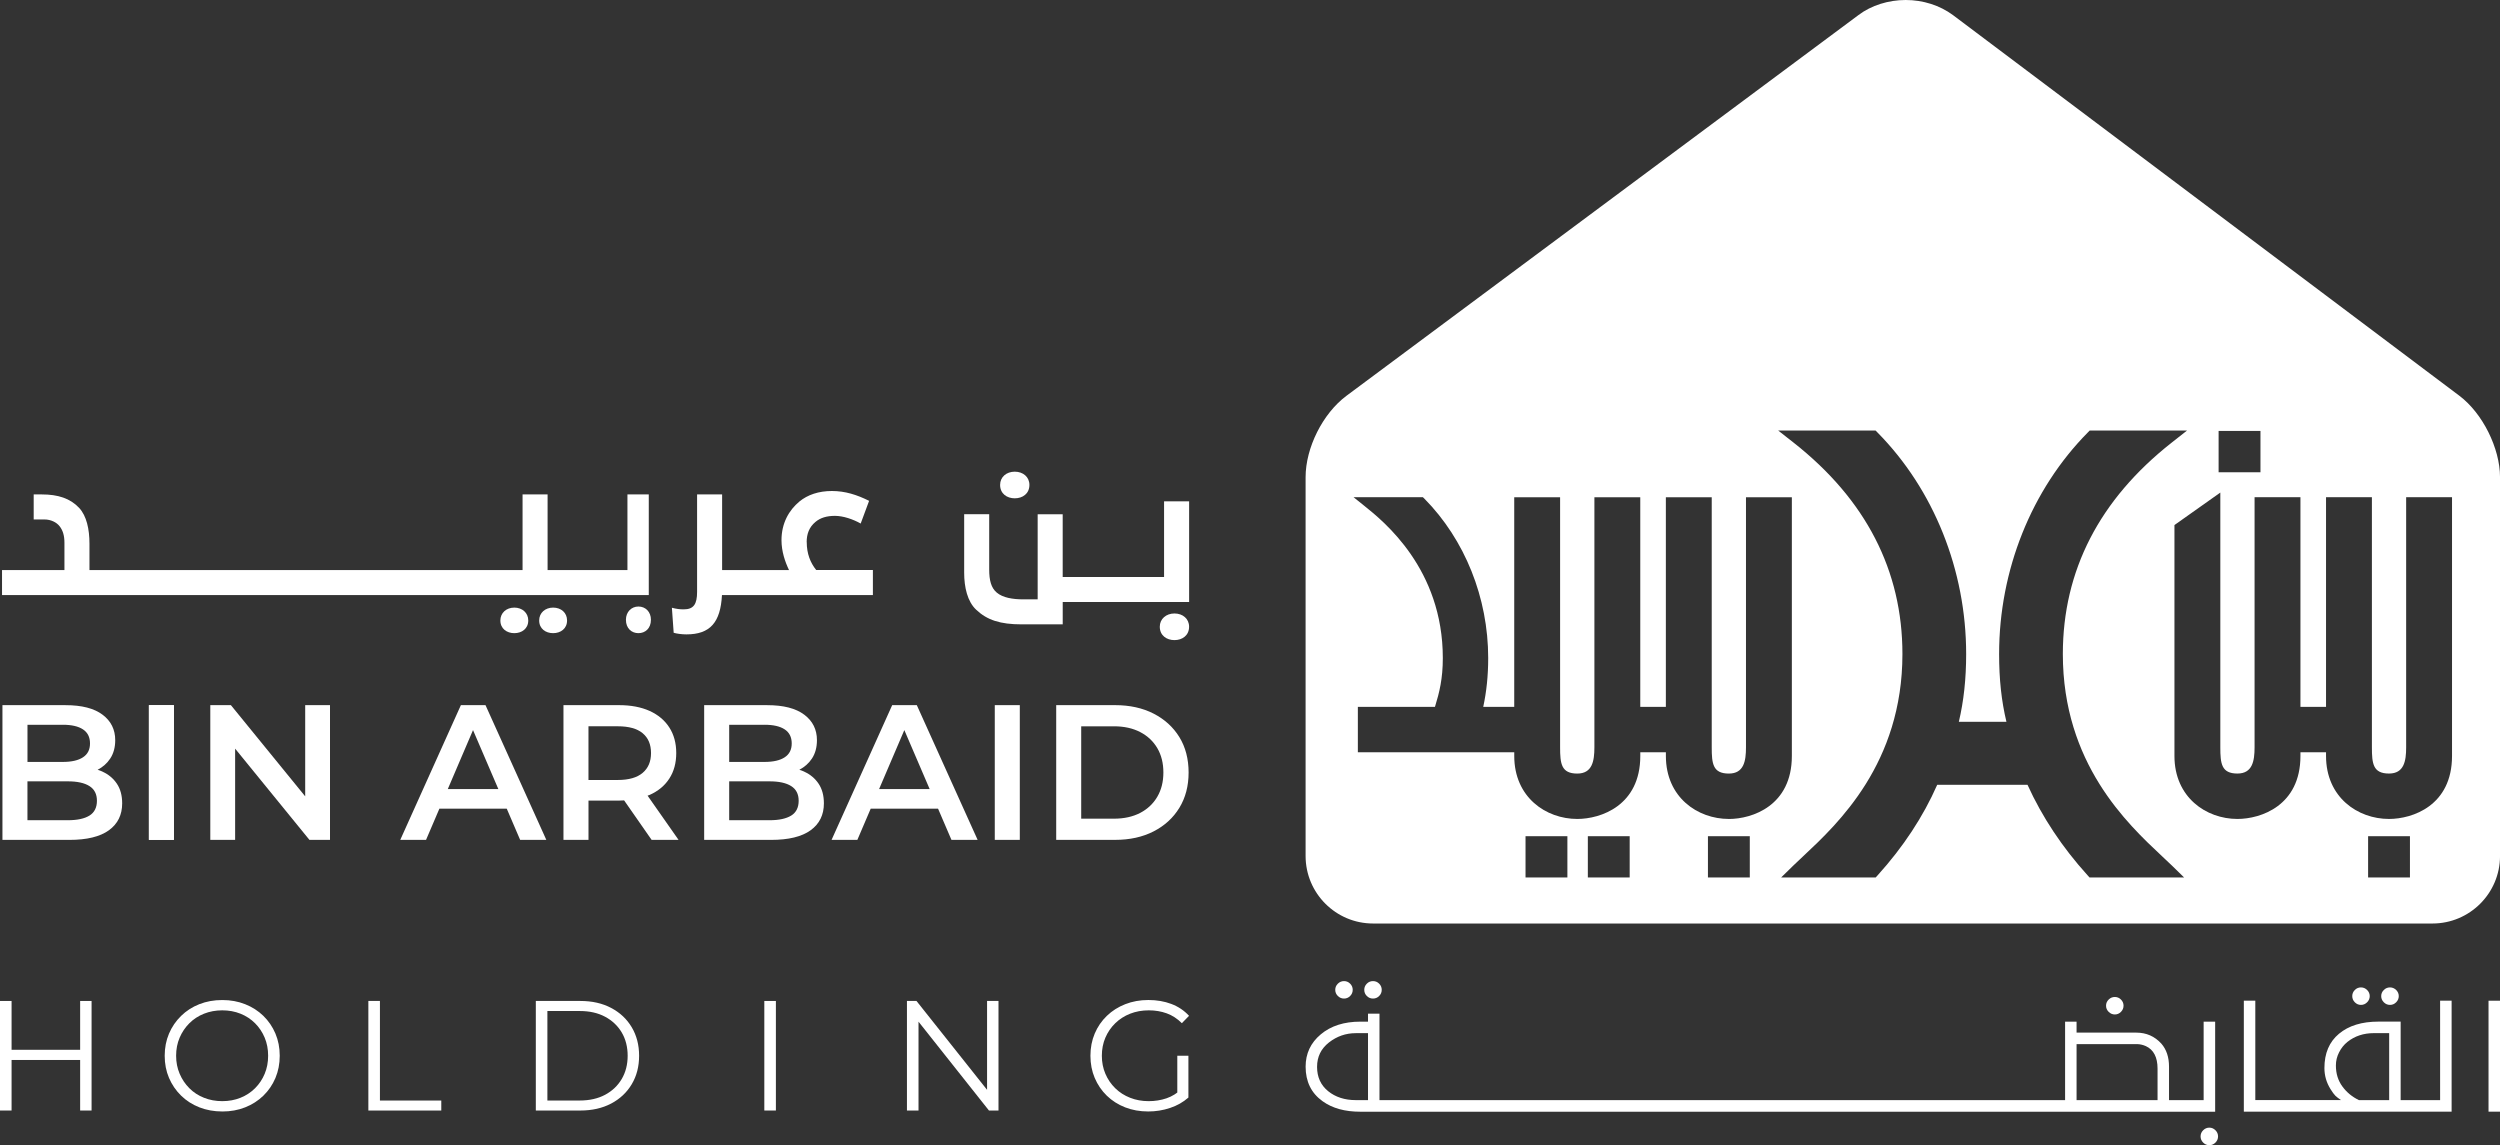<?xml version="1.0" encoding="UTF-8"?>
<svg id="Layer_1" data-name="Layer 1" xmlns="http://www.w3.org/2000/svg" viewBox="0 0 1021.89 468.11">
  <rect x="0" y="0" width="1021.89" height="468.11" fill="#333333" stroke="none"/>
  <defs>
    <style>
      .cls-1 {
        fill: #fff;
      }
    </style>
  </defs>
  <g>
    <path class="cls-1" d="M41.91,315.41c-.64-.29-1.31-.55-2-.76,2.12-1.11,3.85-2.62,5.15-4.59,1.36-2.07,2.04-4.58,2.04-7.51,0-4.35-1.73-7.83-5.19-10.42-3.46-2.6-8.5-3.89-15.11-3.89H1v55.07h27.38c7.13,0,12.51-1.31,16.13-3.93,3.62-2.62,5.43-6.29,5.43-11.01,0-3.2-.72-5.87-2.16-8.02-1.44-2.15-3.4-3.79-5.86-4.92ZM25.7,296.25c3.57,0,6.31.63,8.22,1.89,1.91,1.26,2.87,3.17,2.87,5.74s-.96,4.41-2.87,5.67c-1.91,1.26-4.66,1.89-8.22,1.89h-14.47v-15.18h14.47ZM36.56,333.38c-2.05,1.26-4.98,1.89-8.81,1.89H11.22v-15.89h16.52c3.83,0,6.77.64,8.81,1.93,2.05,1.29,3.07,3.29,3.07,6.02s-1.02,4.8-3.07,6.06Z"/>
    <rect class="cls-1" x="60.86" y="288.23" width="10.23" height="55.07"/>
    <polygon class="cls-1" points="124.75 325.51 94.38 288.23 85.96 288.23 85.96 343.3 96.11 343.3 96.11 306.01 126.48 343.3 134.89 343.3 134.89 288.23 124.75 288.23 124.75 325.51"/>
    <path class="cls-1" d="M188.39,288.23l-24.78,55.07h10.54l5.45-12.74h27.54l5.47,12.74h10.7l-24.86-55.07h-10.07ZM183.04,322.53l10.31-24.1,10.35,24.1h-20.66Z"/>
    <path class="cls-1" d="M265.53,324.93c3.49-1.55,6.18-3.78,8.06-6.69,1.89-2.91,2.83-6.38,2.83-10.42s-.94-7.53-2.83-10.46c-1.89-2.94-4.58-5.19-8.06-6.77-3.49-1.57-7.67-2.36-12.55-2.36h-22.66v55.07h10.23v-16.05h12.43c.74,0,1.42-.05,2.13-.09l11.24,16.14h11.01l-12.66-18.07c.27-.11.56-.19.82-.3ZM262.69,299.71c2.28,1.89,3.42,4.59,3.42,8.1s-1.14,6.16-3.42,8.1c-2.28,1.94-5.68,2.91-10.19,2.91h-11.96v-21.95h11.96c4.51,0,7.91.94,10.19,2.83Z"/>
    <path class="cls-1" d="M328.74,315.41c-.64-.29-1.31-.55-2-.76,2.12-1.11,3.85-2.62,5.15-4.59,1.36-2.07,2.04-4.58,2.04-7.51,0-4.35-1.73-7.83-5.19-10.42-3.46-2.6-8.5-3.89-15.11-3.89h-25.8v55.07h27.38c7.13,0,12.51-1.31,16.13-3.93,3.62-2.62,5.43-6.29,5.43-11.01,0-3.2-.72-5.87-2.16-8.02-1.44-2.15-3.4-3.79-5.86-4.92ZM312.53,296.25c3.57,0,6.31.63,8.22,1.89,1.91,1.26,2.87,3.17,2.87,5.74s-.96,4.41-2.87,5.67c-1.91,1.26-4.65,1.89-8.22,1.89h-14.47v-15.18h14.47ZM323.39,333.38c-2.05,1.26-4.98,1.89-8.81,1.89h-16.52v-15.89h16.52c3.83,0,6.77.64,8.81,1.93,2.05,1.29,3.07,3.29,3.07,6.02s-1.02,4.8-3.07,6.06Z"/>
    <path class="cls-1" d="M364.69,288.23l-24.78,55.07h10.54l5.45-12.74h27.54l5.47,12.74h10.7l-24.86-55.07h-10.07ZM359.34,322.53l10.31-24.1,10.35,24.1h-20.66Z"/>
    <rect class="cls-1" x="406.62" y="288.23" width="10.23" height="55.07"/>
    <path class="cls-1" d="M471.53,291.69c-4.51-2.31-9.76-3.46-15.73-3.46h-24.07v55.07h24.07c5.98,0,11.22-1.15,15.73-3.46,4.51-2.31,8.02-5.52,10.54-9.64,2.52-4.12,3.78-8.93,3.78-14.44s-1.26-10.38-3.78-14.47c-2.52-4.09-6.03-7.29-10.54-9.6ZM473.06,325.67c-1.65,2.83-3.99,5.03-7,6.61-3.02,1.57-6.6,2.36-10.74,2.36h-13.37v-37.76h13.37c4.14,0,7.72.79,10.74,2.36,3.02,1.57,5.35,3.76,7,6.57,1.65,2.81,2.48,6.12,2.48,9.95s-.83,7.08-2.48,9.91Z"/>
    <rect class="cls-1" x="60.86" y="288.23" width="10.23" height="55.07"/>
  </g>
  <path class="cls-1" d="M1005.3,161.78L798.29,6.17c-5.38-3.98-12.26-6.17-19.32-6.17s-14.05,2.19-19.27,6.13l-209.36,155.68c-9.66,7.22-16.67,21.2-16.67,33.25v154.83c0,15.22,12.37,27.6,27.58,27.6h433.05c15.21,0,27.6-12.37,27.6-27.6v-154.83c0-11.85-7.15-26.17-16.6-33.28ZM906.87,176.15h17.11v16.9h-17.11v-16.9ZM640.68,358.67h-17.11v-16.88h17.11v16.88ZM666.14,358.67h-17.1v-16.88h17.1v16.88ZM715.24,358.67h-17.11v-16.88h17.11v16.88ZM706.68,334.75c-12.78,0-25.74-8.84-25.74-25.74v-1.52h-10.46v1.52c0,20.32-16.2,25.74-25.76,25.74-12.8,0-25.76-8.84-25.76-25.74v-1.52h-63.93v-18.56h31.52c1.84-5.97,3.21-11.52,3.21-19.95,0-36.42-24.08-55.8-32.02-62.16l-4.46-3.58h28.34l.61.59c16.56,16.78,26.08,40.52,26.08,65.16,0,7.13-.68,13.69-2.03,19.95h12.67v-85.69h18.75v102.24c0,6.67.48,10.71,7.01,10.71,6.15,0,7.01-5.15,7.01-10.71v-102.24h18.75v85.69h10.46v-85.69h18.75v102.24c0,6.67.46,10.71,6.99,10.71,6.17,0,7.01-5.15,7.01-10.71v-102.24h18.75v105.77c0,20.32-16.19,25.74-25.76,25.74ZM854.11,358.67l-.84-.93c-10.27-11.34-18.52-23.76-24.51-36.94h-36.92c-5.72,13.01-13.89,25.42-24.3,36.94l-.84.93h-38.65l4.92-4.81c1.21-1.19,2.6-2.5,4.14-3.92,14.17-13.26,40.52-37.92,40.52-82.61,0-34.08-14.94-63.14-44.42-86.35l-6.38-5.01h39.81l.82.84c23.01,23.3,36.22,56.3,36.22,90.52,0,10.11-.98,19.22-2.99,27.7h19.45c-2.05-8.54-2.99-17.43-2.99-27.7,0-34.23,13.21-67.22,36.22-90.52l.82-.84h39.79l-6.36,5.01c-29.47,23.21-44.42,52.27-44.42,86.35,0,44.69,26.35,69.35,40.5,82.61,1.53,1.43,2.94,2.73,4.15,3.92l4.92,4.81h-38.65ZM985.08,358.67h-17.1v-16.88h17.1v16.88ZM1002.28,309.01c0,20.32-16.17,25.74-25.76,25.74-12.78,0-25.74-8.84-25.74-25.74v-1.52h-10.46v1.52c0,20.32-16.19,25.74-25.76,25.74-12.78,0-25.74-8.84-25.74-25.74v-94.39l18.75-13.28v104.14c0,6.67.46,10.71,6.99,10.71,6.15,0,7.01-5.15,7.01-10.71v-102.24h18.75v85.69h10.46v-85.69h18.75v102.24c0,6.67.46,10.71,6.99,10.71,6.17,0,7.01-5.15,7.01-10.71v-102.24h18.75v105.77Z"/>
  <g>
    <path class="cls-1" d="M4.73,453.93H0v-44.78h4.73v44.78ZM33.2,433.27H4.22v-4.16h28.98v4.16ZM32.76,409.15h4.67v44.78h-4.67v-44.78Z"/>
    <path class="cls-1" d="M90.86,454.32c-3.37,0-6.49-.56-9.37-1.69-2.88-1.13-5.37-2.73-7.48-4.8-2.11-2.07-3.75-4.48-4.93-7.23-1.17-2.75-1.76-5.77-1.76-9.05s.59-6.3,1.76-9.05c1.17-2.75,2.82-5.16,4.93-7.23,2.11-2.07,4.59-3.67,7.45-4.8,2.86-1.13,5.99-1.7,9.4-1.7s6.48.57,9.34,1.7c2.86,1.13,5.34,2.72,7.45,4.77,2.11,2.05,3.75,4.46,4.93,7.23,1.17,2.77,1.76,5.8,1.76,9.08s-.59,6.31-1.76,9.09c-1.17,2.77-2.82,5.18-4.93,7.23-2.11,2.05-4.6,3.64-7.45,4.77-2.86,1.13-5.97,1.69-9.34,1.69ZM90.86,450.1c2.69,0,5.17-.46,7.45-1.38,2.28-.92,4.26-2.22,5.95-3.9,1.68-1.68,3-3.65,3.93-5.89.94-2.24,1.41-4.7,1.41-7.39s-.47-5.15-1.41-7.39c-.94-2.24-2.25-4.2-3.93-5.89-1.69-1.68-3.67-2.99-5.95-3.9-2.28-.92-4.77-1.38-7.45-1.38s-5.18.46-7.48,1.38c-2.3.92-4.3,2.22-5.98,3.9-1.69,1.69-3.01,3.65-3.97,5.89-.96,2.24-1.44,4.7-1.44,7.39s.48,5.1,1.44,7.36c.96,2.26,2.28,4.23,3.97,5.92,1.68,1.69,3.68,2.99,5.98,3.9,2.3.92,4.8,1.38,7.48,1.38Z"/>
    <path class="cls-1" d="M150.57,453.93v-44.78h4.73v40.69h25.08v4.09h-29.81Z"/>
    <path class="cls-1" d="M219.02,453.93v-44.78h18.23c4.78,0,8.97.95,12.57,2.85,3.6,1.9,6.41,4.53,8.41,7.9,2,3.37,3.01,7.25,3.01,11.64s-1,8.28-3.01,11.64c-2,3.37-4.81,6-8.41,7.9-3.61,1.9-7.8,2.85-12.57,2.85h-18.23ZM223.75,449.84h13.24c3.97,0,7.41-.78,10.33-2.33,2.92-1.56,5.19-3.71,6.81-6.46,1.62-2.75,2.43-5.92,2.43-9.5s-.81-6.8-2.43-9.53c-1.62-2.73-3.89-4.87-6.81-6.43-2.92-1.56-6.37-2.33-10.33-2.33h-13.24v36.6Z"/>
    <path class="cls-1" d="M312.42,453.93v-44.78h4.73v44.78h-4.73Z"/>
    <path class="cls-1" d="M370.72,453.93v-44.78h3.9l30.9,38.9h-2.05v-38.9h4.67v44.78h-3.9l-30.84-38.9h2.05v38.9h-4.73Z"/>
    <path class="cls-1" d="M469.33,454.32c-3.41,0-6.56-.56-9.44-1.69-2.88-1.13-5.37-2.72-7.48-4.77-2.11-2.05-3.75-4.46-4.93-7.23-1.17-2.77-1.76-5.8-1.76-9.09s.59-6.31,1.76-9.08c1.17-2.77,2.83-5.18,4.96-7.23,2.13-2.05,4.64-3.64,7.52-4.77,2.88-1.13,6.02-1.7,9.44-1.7s6.54.53,9.37,1.6c2.84,1.07,5.26,2.69,7.26,4.86l-2.94,3.01c-1.88-1.88-3.95-3.22-6.21-4.03-2.26-.81-4.69-1.22-7.29-1.22-2.77,0-5.32.46-7.65,1.38-2.33.92-4.35,2.22-6.08,3.9-1.73,1.69-3.07,3.65-4.03,5.89-.96,2.24-1.44,4.7-1.44,7.39s.48,5.1,1.44,7.36c.96,2.26,2.3,4.23,4.03,5.92,1.73,1.69,3.75,2.99,6.08,3.9,2.32.92,4.85,1.38,7.58,1.38,2.56,0,4.98-.38,7.26-1.15,2.28-.77,4.38-2.07,6.3-3.9l2.69,3.58c-2.13,1.88-4.63,3.3-7.49,4.25-2.86.96-5.84,1.44-8.96,1.44ZM481.23,448.05v-16.51h4.54v17.08l-4.54-.58Z"/>
  </g>
  <g>
    <path class="cls-1" d="M210.23,248.36c-3.22,0-5.7,2.12-5.7,5.26,0,3.36,2.63,5.19,5.7,5.19s5.7-1.83,5.7-5.19c0-3.14-2.49-5.26-5.7-5.26Z"/>
    <path class="cls-1" d="M226.09,248.36c-3.22,0-5.7,2.12-5.7,5.26,0,3.36,2.63,5.19,5.7,5.19s5.7-1.83,5.7-5.19c0-3.14-2.41-5.26-5.7-5.26Z"/>
    <path class="cls-1" d="M265.19,202.09h-8.72v30.92h-32.64v-30.92h-10.23v30.92H36.57v-10.74c0-5.99-1.17-11.4-4.24-14.69-3.65-3.87-8.62-5.48-15.2-5.48h-3.36v10.23h4.39c2.63,0,4.97,1.17,6.21,2.78,1.32,1.68,1.97,3.8,1.97,6.72v11.18H.83v10.23h264.36v-41.15Z"/>
    <path class="cls-1" d="M260.96,247.92c-2.86,0-5.11,2.19-5.11,5.41,0,3.58,2.37,5.48,5.11,5.48s5.11-1.9,5.11-5.48c0-3.22-2.18-5.41-5.11-5.41Z"/>
    <path class="cls-1" d="M329.73,221.61c0-3.22.95-6.07,3.58-8.26,1.97-1.68,4.6-2.49,7.97-2.49s7.46,1.39,10.53,3.14l3.44-9.28c-4.97-2.48-9.79-4.02-15.2-4.02s-9.94,1.54-13.3,4.31c-4.24,3.51-7.31,8.84-7.31,15.79,0,4.6,1.46,8.84,3.07,12.21h-27.34v-30.92h-10.23v39.83c0,5.04-1.39,7.16-5.48,7.16-1.54,0-2.92-.15-4.82-.66l.73,10.23c1.24.37,3.29.66,5.19.66,9.65,0,13.96-4.82,14.55-16.08h61.69v-10.23h-23.17c-2.41-3-3.87-6.72-3.87-11.4Z"/>
    <path class="cls-1" d="M414.79,203.69c3.22,0,5.99-1.9,5.99-5.48,0-3.22-2.56-5.41-5.99-5.41s-5.99,2.19-5.99,5.41c0,3.58,2.78,5.48,5.99,5.48Z"/>
    <path class="cls-1" d="M475.82,204.93v30.92h-41.44v-25.65h-10.23v34.79h-5.85c-4.31,0-8.41-.66-10.89-2.78-2.27-1.9-3.07-5.04-3.07-9.36v-22.66h-10.23v23.9c0,5.92,1.31,11.77,4.9,15.13,4.46,4.24,9.87,5.99,18.57,5.99h16.81v-9.14h51.67v-41.15h-10.23Z"/>
    <path class="cls-1" d="M480.06,250.76c-3.36,0-5.99,2.19-5.99,5.41,0,3.58,2.78,5.48,5.99,5.48s5.99-1.9,5.99-5.48c0-3.22-2.56-5.41-5.99-5.41Z"/>
  </g>
  <g>
    <path class="cls-1" d="M549.38,408.17c.97,0,1.8-.35,2.5-1.05.7-.7,1.05-1.54,1.05-2.52s-.35-1.82-1.05-2.52c-.7-.7-1.54-1.05-2.5-1.05s-1.81.35-2.52,1.05c-.71.7-1.07,1.54-1.07,2.52s.36,1.82,1.07,2.52c.71.7,1.55,1.05,2.52,1.05Z"/>
    <path class="cls-1" d="M561.22,408.17c.98,0,1.82-.35,2.52-1.05.7-.7,1.05-1.54,1.05-2.52s-.35-1.82-1.05-2.52c-.7-.7-1.54-1.05-2.52-1.05s-1.82.35-2.52,1.05c-.7.7-1.05,1.54-1.05,2.52s.35,1.82,1.05,2.52c.7.7,1.54,1.05,2.52,1.05Z"/>
    <path class="cls-1" d="M864.45,414.67c.97,0,1.8-.35,2.51-1.07.7-.71,1.05-1.55,1.05-2.52s-.35-1.8-1.05-2.51c-.7-.7-1.54-1.05-2.51-1.05s-1.81.35-2.52,1.05c-.71.7-1.07,1.53-1.07,2.51s.35,1.81,1.07,2.52c.71.71,1.55,1.07,2.52,1.07Z"/>
    <path class="cls-1" d="M903.07,460.93c-.96,0-1.8.36-2.51,1.07-.71.71-1.06,1.55-1.06,2.52s.35,1.81,1.06,2.52c.71.71,1.54,1.07,2.51,1.07s1.8-.36,2.51-1.07c.71-.71,1.06-1.55,1.06-2.52s-.35-1.81-1.06-2.52-1.54-1.07-2.51-1.07Z"/>
    <path class="cls-1" d="M900.75,417.59v32.09h-14.15v-13.71c0-3.85-1.05-6.99-3.14-9.39-2.73-2.99-6.15-4.49-10.23-4.49h-24.42v-4.49h-4.69v32.09h-280.25v-35.35h-4.69v3.26h-3.1c-6.67,0-12.07,1.73-16.2,5.19-4.14,3.46-6.2,7.86-6.2,13.21,0,6.1,2.3,10.8,6.92,14.12,4.01,2.89,9.16,4.31,15.49,4.3h349.37v-36.81h-4.69ZM559.18,449.68h-4.99c-4.53,0-8.31-1.23-11.32-3.67-3.01-2.46-4.51-5.76-4.51-9.91s1.62-7.42,4.85-9.98c3.25-2.53,6.9-3.81,10.98-3.81h4.99v27.38ZM881.91,449.68h-33.1v-22.89h24.83c1.16.04,2.32.3,3.49.82,3.17,1.46,4.78,4.53,4.78,9.18v12.89Z"/>
    <path class="cls-1" d="M976.92,410.76c.97,0,1.81-.35,2.52-1.07.71-.71,1.07-1.55,1.07-2.52s-.35-1.8-1.07-2.51c-.71-.7-1.55-1.05-2.52-1.05s-1.81.35-2.52,1.05c-.71.7-1.07,1.54-1.07,2.51s.36,1.81,1.07,2.52c.71.71,1.55,1.07,2.52,1.07Z"/>
    <path class="cls-1" d="M965.05,410.76c.97,0,1.81-.35,2.52-1.07.71-.71,1.07-1.55,1.07-2.52s-.36-1.8-1.07-2.51c-.71-.7-1.55-1.05-2.52-1.05s-1.8.35-2.5,1.05c-.7.7-1.05,1.54-1.05,2.51s.35,1.81,1.05,2.52c.7.71,1.54,1.07,2.5,1.07Z"/>
    <path class="cls-1" d="M997.41,409.05v40.63h-16.13v-32.09h-9.06c-6.81,0-12.19,1.66-16.15,4.97-3.98,3.32-5.95,7.99-5.95,14.01,0,3.1.84,5.97,2.5,8.63.78,1.27,1.46,2.16,1.98,2.69.54.52,1.3,1.12,2.32,1.78h-35.05v-40.63h-4.69v45.35h84.93v-45.35h-4.69ZM976.59,449.68h-12.37c-2.76-1.34-5.03-3.19-6.77-5.6-1.76-2.41-2.64-5.24-2.64-8.54,0-1.89.43-3.69,1.3-5.38.86-1.71,2-3.14,3.42-4.28,3.01-2.39,6.61-3.58,10.82-3.58h6.24v27.38Z"/>
    <rect class="cls-1" x="1017.2" y="409.05" width="4.69" height="45.35"/>
  </g>
</svg>